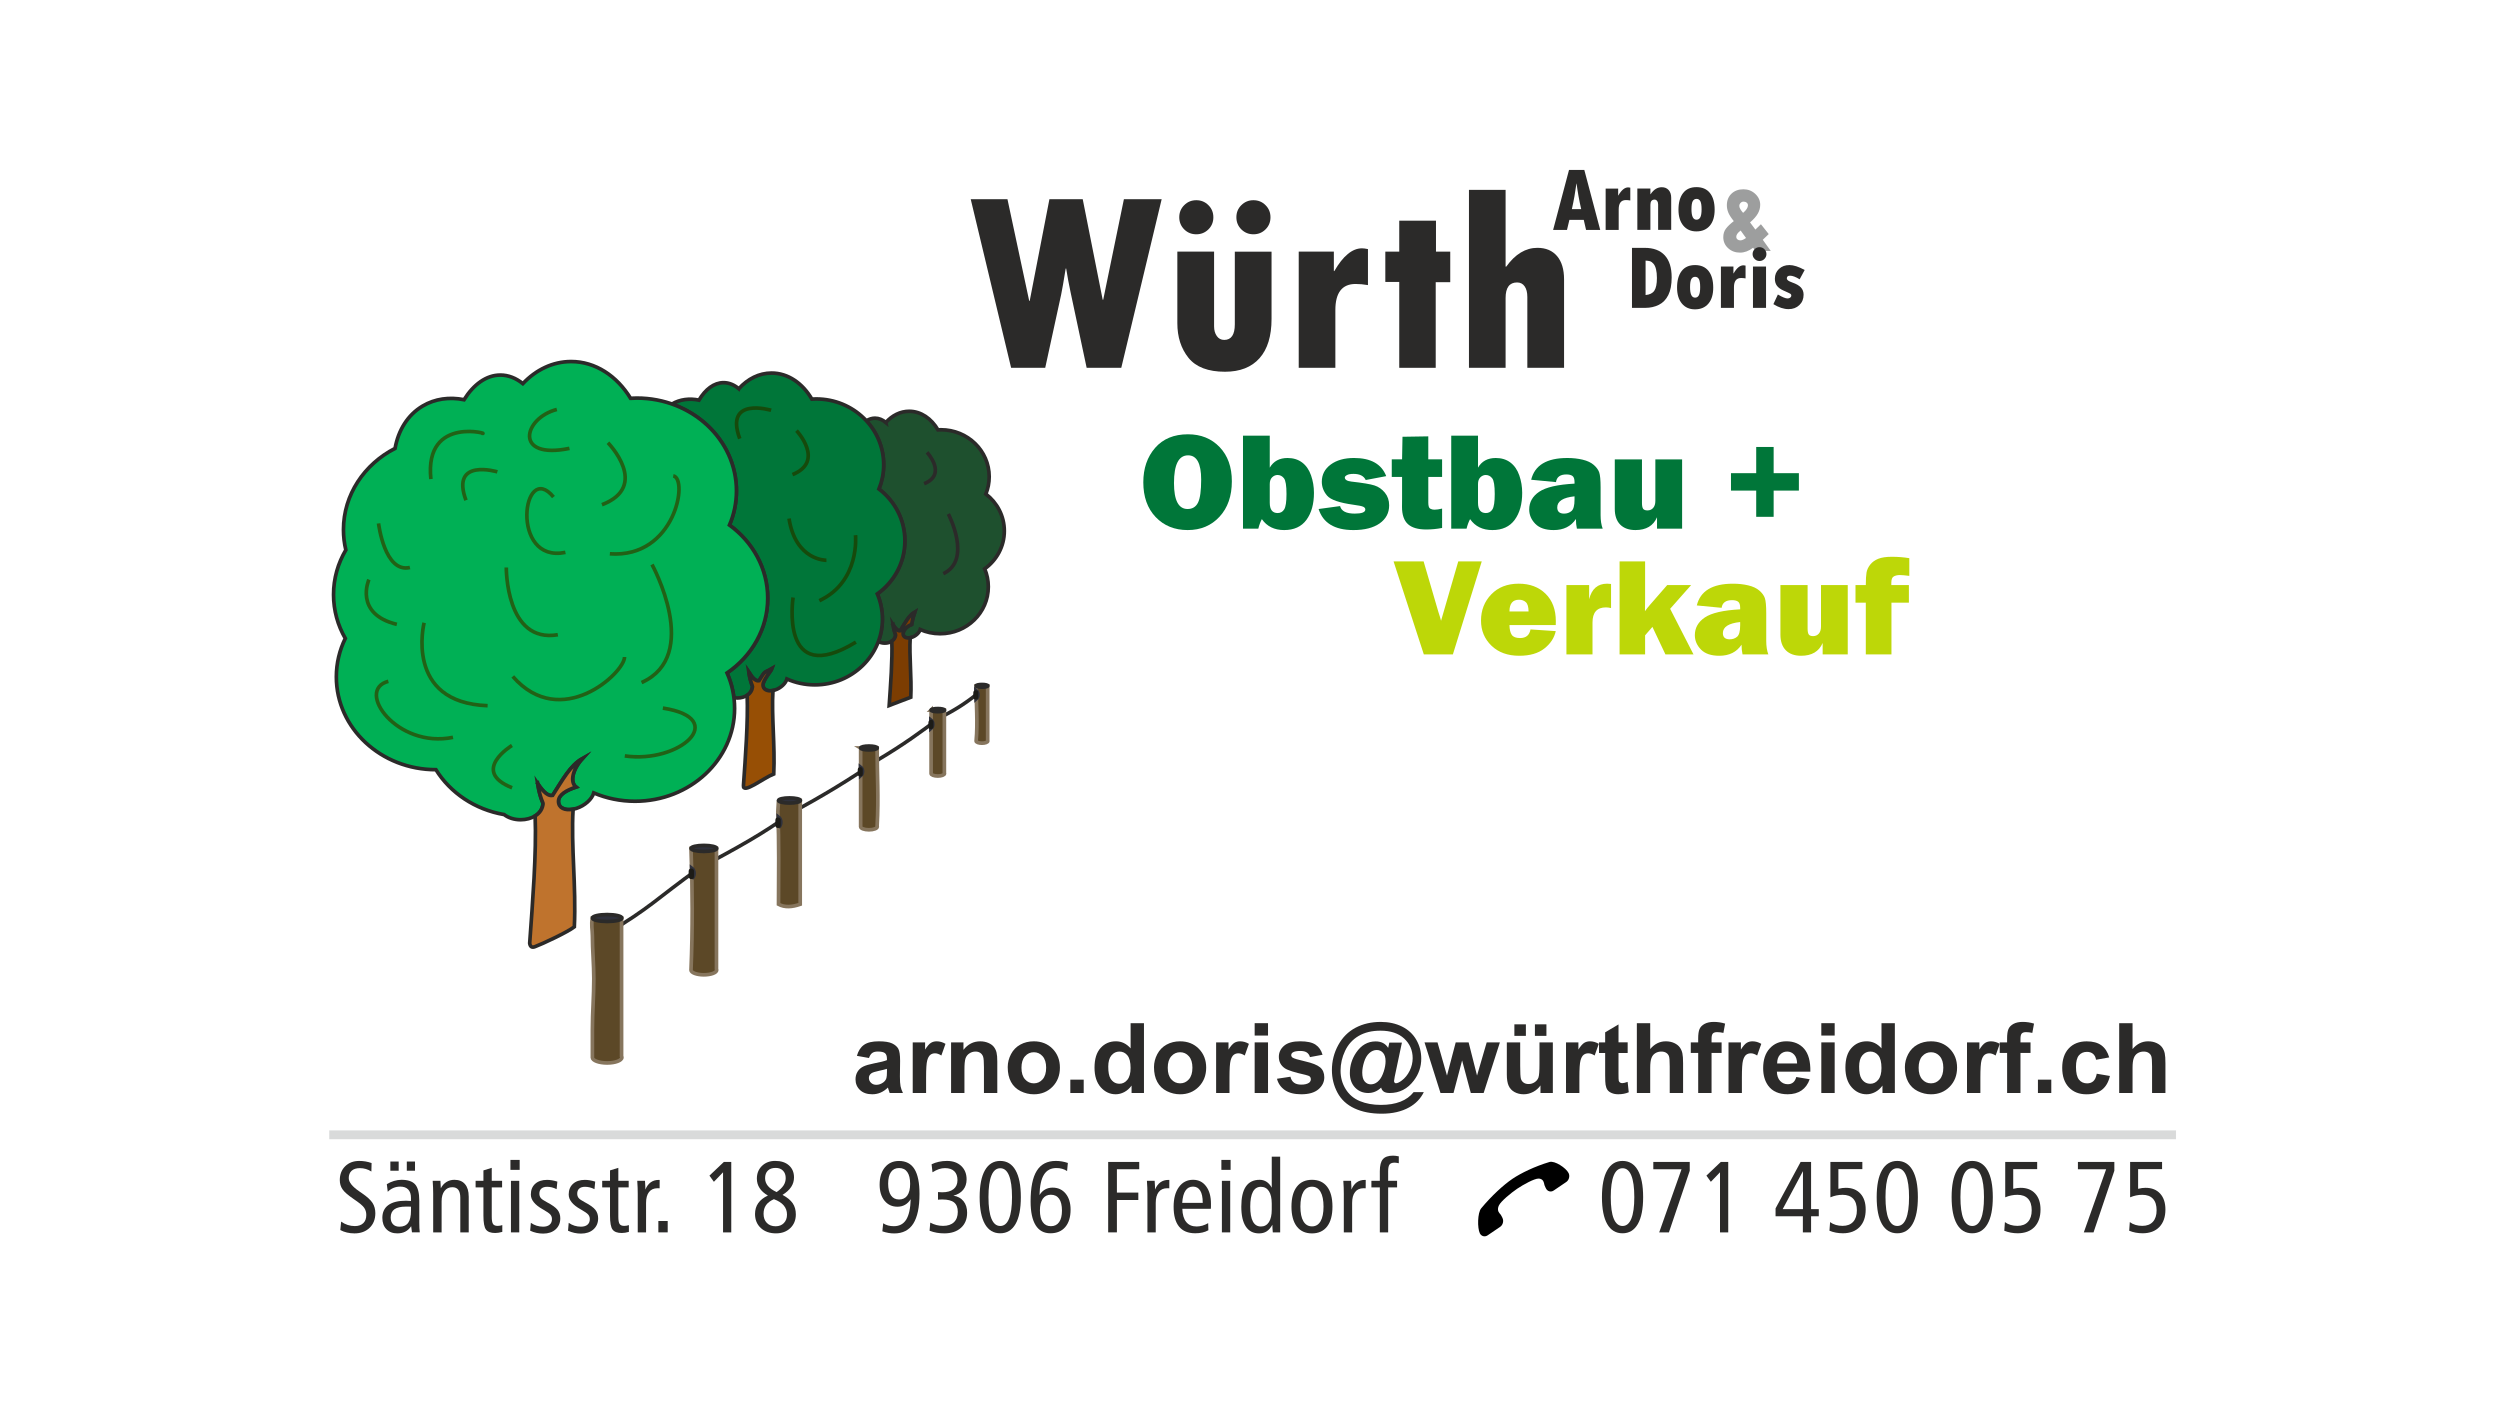 <?xml version="1.0" encoding="UTF-8"?>
<!DOCTYPE svg PUBLIC "-//W3C//DTD SVG 1.1//EN" "http://www.w3.org/Graphics/SVG/1.1/DTD/svg11.dtd">
<!-- Creator: CorelDRAW 2021 (64-Bit Keine kommerzielle Nutzung) -->
<svg xmlns="http://www.w3.org/2000/svg" xml:space="preserve" width="1920mm" height="1080mm" version="1.1" style="shape-rendering:geometricPrecision; text-rendering:geometricPrecision; image-rendering:optimizeQuality; fill-rule:evenodd; clip-rule:evenodd"
viewBox="0 0 192000 108000"
 xmlns:xlink="http://www.w3.org/1999/xlink"
 xmlns:xodm="http://www.corel.com/coreldraw/odm/2003">
 <defs>
  <style type="text/css">
   <![CDATA[
    .str0 {stroke:#2B2A29;stroke-width:282;stroke-miterlimit:22.926}
    .str3 {stroke:#86755D;stroke-width:282;stroke-miterlimit:22.926}
    .str5 {stroke:#1C1B17;stroke-width:282;stroke-miterlimit:22.926}
    .str1 {stroke:#164A0C;stroke-width:282;stroke-miterlimit:22.926}
    .str2 {stroke:#226116;stroke-width:282;stroke-miterlimit:22.926}
    .str4 {stroke:#2F313C;stroke-width:282;stroke-miterlimit:22.926}
    .str6 {stroke:#D9DADA;stroke-width:8;stroke-miterlimit:22.926}
    .fil2 {fill:none}
    .fil14 {fill:#D9DADA}
    .fil9 {fill:#1C1B17}
    .fil15 {fill:black}
    .fil5 {fill:#00B055}
    .fil3 {fill:#007639}
    .fil0 {fill:#1E502E}
    .fil7 {fill:#5C4827}
    .fil8 {fill:#2F313C}
    .fil6 {fill:#BF732D}
    .fil4 {fill:#974F05}
    .fil1 {fill:#7C3D02}
    .fil11 {fill:#9D9E9E;fill-rule:nonzero}
    .fil10 {fill:#2B2A29;fill-rule:nonzero}
    .fil12 {fill:#007639;fill-rule:nonzero}
    .fil13 {fill:#BDD708;fill-rule:nonzero}
   ]]>
  </style>
 </defs>
 <g id="Ebene_x0020_1">
  <path class="fil0 str0" d="M68035 32444c483,-535 1109,-857 1793,-857 901,0 1701,560 2207,1427 78,-5 156,-8 235,-8 2043,0 3700,1614 3700,3605 0,469 -92,917 -259,1328 865,660 1421,1687 1421,2840 0,1193 -595,2250 -1511,2906 181,425 281,890 281,1379 0,1991 -1657,3605 -3700,3605 -547,0 -1066,-116 -1533,-323 -66,243 -331,496 -647,601 -41,14 -82,24 -121,32l-2 0 -9 2 -4 1c-43,8 -84,12 -124,12l-4 0c-11,0 -22,0 -33,0l-2 0 -6 0 -7 0 -1 0 -1 0 -10 -1 0 0 -4 0 -16 -2 -5 -1 -11 -1 -1 0 -1 0 -9 -1 -2 0 -2 0 -1 0 -8 -2 -5 -1 -7 -1 -1 0 -7 -2 -3 -1 -1 0 -8 -2 -2 -1 0 0 -7 -2 -1 0 -6 -2 -7 -2 -1 0 -5 -2 -5 -2 -2 -1 -7 -2 -2 -1 -8 -3 -2 -1 -1 0 -6 -3 -3 -1 -3 -1 -6 -3 0 0 -6 -3 -6 -3 0 0 -6 -3 -1 -1 -1 -1c-96,-54 -154,-145 -154,-265 0,-270 291,-587 652,-712 56,-324 133,-643 239,-953 -457,269 -740,835 -1110,1434 -149,30 -313,-83 -557,-462 100,621 206,730 201,787 -17,185 -111,353 -285,467l-1 1 -7 5c-145,92 -333,148 -539,148 -184,0 -354,-45 -492,-120 200,-538 310,-1118 310,-1723 0,-685 -140,-1337 -393,-1933 1284,-920 2118,-2402 2118,-4074 0,-1616 -779,-3056 -1992,-3981 235,-576 364,-1204 364,-1862 0,-1299 -503,-2483 -1329,-3378 207,-133 430,-205 663,-205 298,0 581,119 835,333z"/>
  <path class="fil1 str0" d="M68583 47980c244,380 408,493 557,462 371,-599 653,-1165 1110,-1434 -106,311 -184,629 -239,953 -361,125 -652,441 -652,712 0,242 234,366 542,305 -79,1451 118,3001 47,4570l-1659 633c107,-1567 256,-3495 203,-4943 179,-114 276,-284 293,-472 5,-57 -101,-166 -201,-787z"/>
  <path class="fil2 str0" d="M72832 39472c0,0 1860,3541 -389,4586"/>
  <path class="fil2 str0" d="M71194 34740c0,0 1582,1684 -222,2409"/>
  <path class="fil3 str0" d="M56743 29853c677,-750 1555,-1202 2514,-1202 1263,0 2385,785 3094,2000 109,-7 219,-11 329,-11 2864,0 5186,2263 5186,5054 0,658 -129,1286 -364,1862 1212,925 1992,2365 1992,3981 0,1672 -834,3154 -2118,4074 253,595 393,1248 393,1933 0,2791 -2322,5054 -5186,5054 -766,0 -1494,-162 -2149,-453 -93,340 -464,695 -907,843 -58,19 -115,34 -170,45 -162,32 -309,27 -429,-8l-1 0 -4 -1c-8,-3 -16,-5 -24,-8l-2 -1 -2 -1 -9 -3 -3 -1 0 0 -14 -5 -1 0c-9,-4 -17,-8 -26,-12l-1 0 -8 -4 -5 -3 -3 -2 -8 -4 -2 -1 -1 0c-136,-75 -217,-203 -217,-373 0,-382 633,-1084 693,-1262 -640,377 -480,97 -1000,937 -209,43 -438,-116 -780,-648 140,871 289,1023 282,1103 -24,259 -155,494 -397,653l-2 2 -2 1c-205,133 -473,214 -766,214 -90,0 -177,-8 -261,-22 -83,-665 -264,-1303 -529,-1899 1894,-1297 3123,-3387 3123,-5745 0,-2279 -1149,-4309 -2937,-5614 346,-813 537,-1698 537,-2626 0,-3053 -2062,-5658 -4958,-6672 630,-363 1354,-450 2080,-298 497,-833 1161,-1342 1891,-1342 418,0 815,167 1171,467z"/>
  <path class="fil4 str0" d="M57512 51632c342,532 572,691 780,648 520,-840 359,-560 1000,-937 -60,177 -693,879 -693,1262 0,339 328,513 760,428 -110,2034 166,4206 65,6407 -775,296 -2397,1591 -2326,887 150,-2196 359,-4899 285,-6929 251,-159 386,-398 411,-662 7,-81 -142,-233 -282,-1103z"/>
  <path class="fil2 str1" d="M65702 41101c0,0 373,3568 -2779,5033"/>
  <path class="fil2 str1" d="M63470 43029c0,0 -2360,49 -2875,-3205"/>
  <path class="fil2 str1" d="M61172 33072c0,0 2218,2360 -311,3377"/>
  <path class="fil5 str0" d="M40156 29462c999,-1057 2293,-1695 3707,-1695 1862,0 3517,1107 4563,2821 161,-9 322,-15 486,-15 4223,0 7648,3191 7648,7126 0,927 -190,1813 -537,2626 1788,1305 2937,3334 2937,5614 0,2358 -1230,4447 -3123,5745 374,840 580,1760 580,2726 0,3935 -3425,7126 -7648,7126 -1130,0 -2203,-229 -3169,-639 -137,480 -684,981 -1338,1189 -85,27 -169,48 -250,63l0 0c-30,6 -59,10 -88,14l-1 0 -9 1 -4 0c-282,37 -528,0 -708,-99l-11 5c-188,-104 -301,-281 -301,-526 0,-506 602,-853 1348,-1099 -466,-368 -305,-1305 495,-2192 -944,531 -1529,1650 -2295,2834 -308,60 -647,-163 -1151,-914 206,1228 426,1442 415,1556 -36,366 -229,698 -589,923l-2 2 -6 4c-301,186 -694,298 -1123,298 -501,0 -952,-153 -1266,-397 -2238,-382 -4136,-1672 -5237,-3446l0 0c-4223,0 -7648,-3191 -7648,-7126 0,-1055 246,-2056 688,-2957 -576,-1001 -903,-2146 -903,-3361 0,-1244 343,-2414 945,-3432 -120,-501 -183,-1021 -183,-1555 0,-2690 1601,-5032 3963,-6245 247,-1386 964,-2568 2115,-3252 955,-568 2069,-710 3183,-488 733,-1174 1713,-1892 2789,-1892 617,0 1202,236 1727,658z"/>
  <path class="fil6 str0" d="M41290 60174c504,750 843,974 1151,914 766,-1184 1351,-2303 2295,-2834 -800,888 -961,1824 -495,2192 -747,246 -1349,593 -1349,1099 0,506 483,723 1121,603 -163,2868 244,5931 96,9035 -521,404 -2478,1322 -3024,1521 -249,99 -370,-13 -405,-270 221,-3097 529,-6909 420,-9771 370,-225 570,-561 606,-934 11,-114 -209,-328 -415,-1556z"/>
  <path class="fil2 str2" d="M32572 47829c0,0 -1549,6140 4877,6369"/>
  <path class="fil2 str1" d="M60909 45888c0,0 -1076,7033 4825,3425"/>
  <path class="fil2 str2" d="M38196 36239c0,0 -3615,-1090 -2410,2180"/>
  <path class="fil2 str2" d="M39319 57252c0,0 -3228,1959 10,3250"/>
  <path class="fil2 str2" d="M36981 33274c969,171 -4417,-1510 -3890,3519"/>
  <path class="fil2 str1" d="M59223 31511c0,0 -3615,-1090 -2410,2180"/>
  <path class="fil2 str2" d="M50073 43354c0,0 3844,7000 -803,9066"/>
  <path class="fil2 str2" d="M47965 50457c0,1209 -4884,5738 -8585,1494"/>
  <path class="fil2 str2" d="M38884 43583c0,0 -57,5853 3959,5164"/>
  <path class="fil2 str2" d="M42508 38172c-2374,-2909 -3382,5141 916,4251"/>
  <path class="fil2 str2" d="M51705 36546c1177,207 151,6354 -4869,5986"/>
  <path class="fil2 str2" d="M42766 31446c-2584,667 -3329,3879 968,2989"/>
  <path class="fil2 str2" d="M29826 52325c-2584,667 667,5193 4964,4303"/>
  <path class="fil2 str2" d="M50907 54381c5169,803 1288,4286 -2923,3673"/>
  <path class="fil2 str2" d="M46688 34001c0,0 3271,3328 -459,4762"/>
  <path class="fil2 str2" d="M29072 40198c0,0 459,3844 2410,3385"/>
  <path class="fil2 str2" d="M28332 44514c0,0 -1171,2635 2147,3438"/>
  <path class="fil2 str0" d="M46625 71680c3332,-1975 3741,-2613 7073,-5008 2791,-1483 5110,-2753 7064,-4235 2311,-1256 4579,-2599 6751,-4134 1788,-1064 3288,-2128 4658,-3192 1099,-523 2128,-1186 3088,-1989"/>
  <path class="fil7 str3" d="M45496 70505l2240 0 0 10620c15,28 24,57 24,86 0,234 -508,424 -1134,424 -626,0 -1134,-190 -1134,-424 0,-12 1,-24 4,-36l0 -2116c0,-1329 109,-2563 109,-3892 0,-1067 -109,-2229 -109,-3296 0,-455 -109,-856 0,-1366z"/>
  <path class="fil7 str3" d="M53071 65159l1954 0 0 9262c13,24 20,49 20,75 0,204 -443,370 -989,370 -546,0 -989,-166 -989,-370 0,-13 2,-26 5,-39 123,-3099 115,-6199 -2,-9298z"/>
  <path class="fil8 str4" d="M53137 67462c-5,-266 -11,-532 -18,-797 114,85 190,235 190,406 0,162 -68,305 -172,391z"/>
  <path class="fil7 str3" d="M59789 61477l1667 0 0 7970c-612,213 -1181,261 -1667,0 11,-2372 47,-4742 -51,-7126l51 -845z"/>
  <path class="fil7 str3" d="M66096 57445l1265 0c0,2002 131,3751 3,6001 7,14 11,29 11,44 0,132 -287,239 -640,239 -354,0 -640,-107 -640,-239 0,-7 1,-14 2,-20l0 -6024z"/>
  <ellipse class="fil8 str0" cx="46630" cy="70505" rx="1134" ry="266"/>
  <ellipse class="fil8 str0" cx="54060" cy="65159" rx="989" ry="232"/>
  <ellipse class="fil8 str0" cx="60632" cy="61477" rx="844" ry="198"/>
  <ellipse class="fil8 str0" cx="66736" cy="57445" rx="640" ry="150"/>
  <path class="fil7 str3" d="M71509 54537l1019 0 0 4831c7,13 11,26 11,39 0,106 -231,193 -516,193 -285,0 -516,-86 -516,-193 0,-6 1,-11 2,-17l0 -4853z"/>
  <path class="fil7 str3" d="M74966 52672l887 0 0 4203c6,11 9,22 9,34 0,93 -201,168 -449,168 -248,0 -449,-75 -449,-168 0,-8 1,-15 4,-22 129,-1405 -2,-2810 -2,-4215z"/>
  <ellipse class="fil8 str0" cx="72024" cy="54537" rx="516" ry="121"/>
  <ellipse class="fil8 str0" cx="75415" cy="52672" rx="449" ry="105"/>
  <path class="fil9 str5" d="M53117 66846l-46 0c-23,0 -42,17 -42,37l0 452c0,20 19,37 42,37l46 0c23,0 42,-17 42,-37l0 -452c0,-20 -19,-37 -42,-37z"/>
  <path class="fil8 str4" d="M59797 63537c-5,-266 -11,-532 -18,-797 114,85 190,235 190,406 0,162 -68,305 -172,391z"/>
  <path class="fil8 str4" d="M66104 59567c-4,-219 -9,-439 -15,-658 94,70 157,194 157,335 0,134 -56,251 -142,323z"/>
  <path class="fil8 str4" d="M71492 55949c0,-219 0,-439 -1,-658 93,70 153,194 150,335 -3,134 -61,251 -149,323z"/>
  <path class="fil8 str4" d="M74967 53679c-4,-219 -9,-439 -15,-658 94,70 157,194 157,335 0,134 -56,251 -142,323z"/>
  <path class="fil9 str5" d="M59777 62921l-46 0c-23,0 -42,17 -42,37l0 452c0,20 19,37 42,37l46 0c23,0 42,-17 42,-37l0 -452c0,-20 -19,-37 -42,-37z"/>
  <path class="fil9 str5" d="M66088 59058l-38 0c-19,0 -34,14 -34,31l0 374c0,17 15,31 34,31l38 0c19,0 34,-14 34,-31l0 -374c0,-17 -15,-31 -34,-31z"/>
  <path class="fil9 str5" d="M71515 55418l-38 10c-19,5 -34,23 -34,39l0 374c0,17 15,27 34,22l38 -10c19,-5 34,-23 34,-39l0 -374c0,-17 -15,-27 -34,-22z"/>
  <path class="fil9 str5" d="M74961 53149l-38 0c-19,0 -34,14 -34,30l0 374c0,17 15,30 34,30l38 0c19,0 34,-14 34,-30l0 -374c0,-17 -15,-30 -34,-30z"/>
  <path class="fil10" d="M74552 15299l2821 0 1669 7807 40 0 1513 -7807 2559 0 1533 7721 40 0 1589 -7721 2900 0 -3102 12949 -2659 0 -1232 -5791c-136,-632 -248,-1245 -341,-1834l-36 0c-162,1003 -278,1672 -351,2010l-1222 5615 -2619 0 -3102 -12949z"/>
  <path id="_1" class="fil10" d="M90421 19325l2821 0 0 5741c0,298 70,546 209,742 139,199 328,298 569,298 543,0 814,-401 814,-1195l0 -5585 2821 0 0 5168c0,1314 -305,2318 -920,3013 -616,695 -1500,1043 -2659,1043 -1291,0 -2225,-358 -2798,-1066 -573,-712 -858,-1602 -858,-2669l0 -5489zm1457 -1331c-368,0 -679,-126 -930,-377 -252,-252 -381,-563 -381,-930 0,-371 129,-679 381,-930 252,-255 563,-381 930,-381 361,0 672,126 927,381 255,252 381,560 381,930 0,368 -126,679 -381,930 -255,252 -566,377 -927,377zm4384 0c-361,0 -669,-126 -927,-377 -255,-252 -381,-563 -381,-930 0,-371 126,-679 381,-930 258,-255 566,-381 927,-381 368,0 679,126 930,381 255,252 381,560 381,930 0,368 -126,679 -381,930 -252,252 -563,377 -930,377z"/>
  <path id="_2" class="fil10" d="M102440 19325l0 1493 36 0c672,-1165 1381,-1748 2126,-1748 109,0 262,20 457,60l0 2765c-344,-60 -662,-86 -950,-86 -1036,0 -1553,669 -1553,2006l0 4433 -2814 0 0 -8923 2698 0z"/>
  <polygon id="_3" class="fil10" points="107462,16948 110283,16948 110283,19325 111379,19325 111379,21672 110263,21672 110263,28248 107462,28248 107462,21653 106393,21653 106393,19325 107462,19325 "/>
  <path id="_4" class="fil10" d="M112816 14580l2814 0 0 5897 50 0c689,-963 1490,-1444 2394,-1444 646,0 1149,212 1510,636 358,424 536,1020 536,1788l0 6791 -2821 0 0 -5443c0,-348 -70,-622 -209,-818 -139,-199 -331,-295 -579,-295 -586,0 -881,397 -881,1192l0 5364 -2814 0 0 -13667z"/>
  <path class="fil10" d="M122897 17657l-1088 0 -176 -769 -1104 0 -184 769 -1066 0 1222 -4608 1174 0 1222 4608zm-1463 -1598c-157,-686 -273,-1339 -352,-1958l-13 0c-84,637 -199,1290 -349,1958l714 0z"/>
  <path id="_1_0" class="fil10" d="M124275 14482l0 531 13 0c239,-415 491,-622 756,-622 39,0 93,7 163,21l0 984c-123,-21 -236,-31 -338,-31 -369,0 -553,238 -553,714l0 1578 -1002 0 0 -3175 960 0z"/>
  <path id="_2_1" class="fil10" d="M126750 14482l0 431 18 0c234,-357 521,-535 859,-535 220,0 396,73 527,220 130,147 194,346 194,597l0 2461 -1004 0 0 -1957c0,-108 -26,-197 -77,-266 -51,-68 -115,-104 -197,-104 -213,0 -320,136 -320,404l0 1923 -1002 0 0 -3175 1002 0z"/>
  <path id="_3_2" class="fil10" d="M130281 14371c458,0 806,152 1046,457 239,305 358,729 358,1273 0,531 -124,943 -372,1234 -249,291 -593,437 -1032,437 -422,0 -755,-148 -1003,-445 -247,-297 -371,-706 -371,-1225 0,-543 118,-967 353,-1273 236,-305 576,-457 1020,-457zm7 2503c131,0 230,-61 295,-183 66,-123 99,-331 99,-626 0,-292 -33,-496 -97,-614 -65,-118 -161,-177 -290,-177 -127,0 -224,58 -290,171 -67,114 -100,323 -100,627 0,534 127,801 383,801z"/>
  <path class="fil11" d="M134816 19275l-176 -249c-329,251 -665,376 -1005,376 -363,0 -668,-113 -916,-342 -247,-227 -371,-509 -371,-845 0,-253 65,-469 197,-646 131,-178 335,-374 610,-587 -216,-270 -359,-494 -428,-674 -70,-179 -104,-359 -104,-542 0,-365 118,-662 352,-888 234,-226 542,-341 921,-341 352,0 655,118 907,352 253,236 381,516 381,842 0,232 -60,455 -180,668 -119,213 -319,441 -600,682l410 551 425 -410 600 755 -458 438 614 857 -1181 0zm-945 -2927c249,-214 372,-408 372,-581 0,-80 -32,-147 -95,-201 -62,-54 -144,-81 -243,-81 -87,0 -164,33 -227,99 -65,65 -98,144 -98,236 0,134 98,310 291,529zm224 1929l-415 -573c-223,169 -335,326 -335,476 0,84 29,151 88,203 59,52 133,78 223,78 121,0 267,-61 438,-184z"/>
  <path class="fil10" d="M125335 19035l977 0c676,0 1191,192 1544,579 351,385 528,949 528,1690 0,561 -87,1015 -260,1360 -174,345 -417,595 -728,749 -312,154 -657,231 -1035,231l-1025 0 0 -4608zm1046 980l0 2644c317,-27 542,-140 673,-337 131,-197 197,-521 197,-971 0,-267 -24,-494 -70,-679 -46,-185 -114,-328 -205,-428 -91,-100 -179,-161 -266,-185 -86,-24 -196,-38 -329,-45z"/>
  <path id="_1_3" class="fil10" d="M130172 20357c458,0 806,152 1046,457 239,305 358,729 358,1273 0,531 -124,943 -372,1234 -249,291 -593,437 -1032,437 -422,0 -755,-148 -1003,-445 -247,-297 -371,-706 -371,-1225 0,-543 118,-967 353,-1273 236,-305 576,-457 1020,-457zm7 2503c131,0 230,-61 295,-183 66,-123 99,-331 99,-626 0,-292 -33,-496 -97,-614 -65,-118 -161,-177 -290,-177 -127,0 -224,58 -290,171 -67,114 -100,323 -100,627 0,534 127,801 383,801z"/>
  <path id="_2_4" class="fil10" d="M133127 20467l0 531 13 0c239,-415 491,-622 756,-622 39,0 93,7 163,21l0 984c-123,-21 -236,-31 -338,-31 -369,0 -553,238 -553,714l0 1578 -1002 0 0 -3175 960 0z"/>
  <path id="_3_5" class="fil10" d="M134600 19514c0,-147 52,-272 156,-376 104,-104 227,-156 372,-156 147,0 273,52 377,156 104,104 156,229 156,376 0,145 -52,270 -156,375 -104,105 -230,157 -377,157 -143,0 -266,-52 -370,-157 -105,-105 -158,-230 -158,-375zm28 953l1004 0 0 3175 -1004 0 0 -3175z"/>
  <path id="_4_6" class="fil10" d="M136541 22618c343,203 590,304 742,304 82,0 152,-21 206,-65 55,-42 84,-93 84,-153 0,-65 -24,-112 -70,-141 -46,-29 -218,-111 -517,-242 -239,-106 -412,-231 -518,-375 -106,-144 -158,-323 -158,-537 0,-305 105,-557 316,-755 210,-198 478,-297 806,-297 317,0 706,126 1167,379l-386 715c-299,-185 -544,-277 -735,-277 -166,0 -249,67 -249,200 0,65 31,120 91,167 61,47 172,100 333,158 302,105 521,232 657,379 137,147 206,333 206,559 0,323 -108,587 -325,794 -216,207 -493,311 -828,311 -364,0 -753,-127 -1167,-383l345 -742z"/>
  <path class="fil12" d="M91213 40709c-1005,0 -1824,-334 -2458,-999 -634,-666 -949,-1556 -949,-2672 0,-1065 303,-1947 908,-2643 605,-694 1446,-1042 2520,-1042 994,0 1806,328 2433,983 626,655 939,1529 939,2624 0,1133 -316,2042 -948,2725 -632,684 -1446,1024 -2445,1024zm-9 -1617c371,0 639,-162 801,-485 162,-323 245,-914 245,-1772 0,-1244 -336,-1865 -1005,-1865 -723,0 -1083,709 -1083,2127 0,1330 348,1995 1042,1995z"/>
  <path id="_1_7" class="fil12" d="M96640 40602l-1178 0 0 -7142 2056 0 0 2456c286,-494 741,-742 1365,-742 439,0 812,114 1119,344 307,230 535,559 685,985 150,428 225,876 225,1347 0,857 -191,1547 -575,2072 -384,525 -957,787 -1715,787 -750,0 -1321,-280 -1712,-841 -111,209 -202,453 -271,734zm878 -1985c0,523 202,785 605,785 220,0 389,-95 505,-286 116,-189 175,-580 175,-1174 0,-644 -66,-1049 -198,-1215 -132,-166 -296,-248 -491,-248 -153,0 -291,59 -414,178 -121,118 -182,291 -182,518l0 1442z"/>
  <path id="_2_8" class="fil12" d="M101269 39092l1649 -225c95,385 469,578 1124,578 543,0 814,-105 814,-314 0,-91 -52,-161 -157,-212 -105,-50 -355,-102 -746,-153 -1087,-150 -1763,-384 -2033,-703 -269,-318 -405,-673 -405,-1064 0,-544 227,-985 682,-1321 455,-337 1051,-505 1790,-505 1294,0 2118,464 2475,1394l-1574 298c-148,-314 -460,-471 -935,-471 -225,0 -394,30 -505,91 -111,62 -166,121 -166,182 0,173 168,280 503,318 873,98 1465,196 1776,298 311,100 576,286 796,553 220,269 330,594 330,974 0,582 -243,1044 -730,1387 -487,341 -1158,512 -2013,512 -1442,0 -2333,-539 -2675,-1617z"/>
  <path id="_3_9" class="fil12" d="M110753 35280l0 1349 -1060 0 0 1961c0,269 50,428 152,478 100,52 205,77 312,77 168,0 366,-29 596,-86l0 1488c-410,79 -816,118 -1212,118 -642,0 -1114,-137 -1415,-414 -300,-275 -452,-716 -452,-1319l5 -623 0 -1681 -792 0 0 -1349 792 0 32 -1735 1981 -32 0 1767 1060 0z"/>
  <path id="_4_10" class="fil12" d="M112633 40602l-1178 0 0 -7142 2056 0 0 2456c286,-494 741,-742 1365,-742 439,0 812,114 1119,344 307,230 535,559 685,985 150,428 225,876 225,1347 0,857 -191,1547 -575,2072 -384,525 -957,787 -1715,787 -750,0 -1321,-280 -1712,-841 -111,209 -202,453 -271,734zm878 -1985c0,523 202,785 605,785 220,0 389,-95 505,-286 116,-189 175,-580 175,-1174 0,-644 -66,-1049 -198,-1215 -132,-166 -296,-248 -491,-248 -153,0 -291,59 -414,178 -121,118 -182,291 -182,518l0 1442z"/>
  <path id="_5" class="fil12" d="M123087 40602l-1981 0c-50,-227 -75,-475 -75,-744 -377,568 -946,851 -1710,851 -628,0 -1098,-161 -1410,-480 -312,-321 -468,-687 -468,-1101 0,-560 255,-1014 766,-1360 510,-346 1415,-555 2715,-625l0 -121c0,-236 -54,-393 -159,-469 -105,-77 -261,-116 -464,-116 -478,0 -746,196 -801,589l-1906 -182c271,-1114 1196,-1670 2773,-1670 428,0 821,43 1180,129 359,86 642,218 851,400 209,182 350,373 421,575 71,203 107,593 107,1167l0 2124c0,403 54,750 161,1035zm-2163 -2484c-885,93 -1328,377 -1328,850 0,319 175,478 526,478 221,0 410,-66 568,-198 155,-132 234,-423 234,-875l0 -255z"/>
  <path id="_6" class="fil12" d="M129186 35280l0 5322 -1927 0 0 -875c-282,655 -833,982 -1654,982 -505,0 -896,-141 -1174,-421 -277,-280 -416,-682 -416,-1205l0 -3803 2088 0 0 3348c0,211 29,357 86,443 59,86 171,129 339,129 178,0 323,-64 435,-191 112,-127 168,-307 168,-537l0 -3191 2056 0z"/>
  <polygon id="_7" class="fil12" points="138154,36340 138154,37678 136216,37678 136216,39692 134877,39692 134877,37678 132939,37678 132939,36340 134877,36340 134877,34327 136216,34327 136216,36340 "/>
  <path class="fil13" d="M113799 43114l-2217 7142 -2233 0 -2324 -7142 2308 0 1135 3884c77,230 146,455 205,678l1322 -4562 1803 0z"/>
  <path id="_1_11" class="fil13" d="M117544 48340l1938 130c-114,525 -409,971 -882,1340 -471,369 -1110,553 -1915,553 -896,0 -1610,-259 -2143,-776 -534,-518 -800,-1160 -800,-1926 0,-796 262,-1467 789,-2013 526,-548 1230,-821 2108,-821 850,0 1537,257 2061,773 525,516 787,1217 787,2104 0,73 -2,175 -5,303l-3555 0c7,337 66,587 178,751 111,162 323,245 637,245 455,0 721,-221 801,-664zm-150 -1381c-4,-355 -75,-594 -214,-716 -139,-123 -312,-184 -519,-184 -489,0 -734,300 -734,899l1467 0z"/>
  <path id="_2_12" class="fil13" d="M122303 50256l-2002 0 0 -5322 1745 0 0 1087c198,-796 657,-1194 1380,-1194 73,0 173,7 302,21l0 1851c-146,-34 -277,-52 -391,-52 -689,0 -1033,387 -1033,1160l0 2449z"/>
  <path id="_3_13" class="fil13" d="M129878 44934l-1612 1822 1794 3500 -2156 0 -998 -2111 -562 646 0 1465 -1960 0 0 -7142 1960 0 0 2868c0,80 -4,400 -11,958 125,-177 252,-337 380,-482l1328 -1524 1836 0z"/>
  <path id="_4_14" class="fil13" d="M135808 50256l-1981 0c-50,-227 -75,-475 -75,-744 -377,568 -946,851 -1710,851 -628,0 -1098,-161 -1410,-480 -312,-321 -468,-687 -468,-1101 0,-560 255,-1014 766,-1360 510,-346 1415,-555 2715,-625l0 -121c0,-236 -54,-393 -159,-469 -105,-77 -261,-116 -464,-116 -478,0 -746,196 -801,589l-1906 -182c271,-1114 1196,-1670 2773,-1670 428,0 821,43 1180,129 359,86 642,218 851,400 209,182 350,373 421,575 71,203 107,593 107,1167l0 2124c0,403 54,750 161,1035zm-2163 -2484c-885,93 -1328,377 -1328,850 0,319 175,478 526,478 221,0 410,-66 568,-198 155,-132 234,-423 234,-875l0 -255z"/>
  <path id="_5_15" class="fil13" d="M141907 44934l0 5322 -1927 0 0 -875c-282,655 -833,982 -1654,982 -505,0 -896,-141 -1174,-421 -277,-280 -416,-682 -416,-1205l0 -3803 2088 0 0 3348c0,211 29,357 86,443 59,86 171,129 339,129 178,0 323,-64 435,-191 112,-127 168,-307 168,-537l0 -3191 2056 0z"/>
  <path id="_6_16" class="fil13" d="M145264 46284l0 3973 -1970 0 0 -3973 -792 0 0 -1349 792 0c0,-437 20,-762 57,-973 39,-211 134,-412 287,-605 153,-193 359,-339 616,-443 259,-102 605,-153 1039,-153 468,0 914,36 1342,107l0 1360c-328,-43 -573,-64 -735,-64 -161,0 -311,32 -444,98 -134,66 -202,228 -202,485l0 187 1349 0 0 1349 -1339 0z"/>
  <path class="fil10" d="M66739 81254l-929 -165c105,-380 286,-660 542,-843 256,-182 637,-273 1141,-273 458,0 800,54 1025,162 223,109 382,246 473,413 91,167 137,473 137,920l-15 1199c0,341 16,593 49,755 32,162 94,336 184,521l-1019 0c-26,-67 -60,-167 -99,-300 -16,-61 -29,-101 -36,-120 -175,172 -362,301 -562,387 -200,86 -412,130 -638,130 -398,0 -713,-109 -943,-326 -230,-216 -345,-491 -345,-823 0,-219 52,-415 157,-587 105,-171 251,-303 441,-395 189,-91 461,-171 817,-240 479,-90 813,-175 998,-252l0 -104c0,-200 -49,-342 -146,-428 -99,-85 -283,-127 -554,-127 -184,0 -326,36 -428,110 -104,72 -186,201 -250,385zm1378 832c-131,44 -340,96 -626,157 -285,61 -472,121 -559,179 -134,96 -201,216 -201,362 0,145 54,268 161,373 107,105 243,157 410,157 185,0 362,-61 531,-182 124,-94 206,-206 245,-341 26,-87 40,-255 40,-501l0 -205z"/>
  <path id="_1_17" class="fil10" d="M71123 83943l-1026 0 0 -3888 951 0 0 552c164,-261 311,-432 442,-513 131,-81 280,-121 446,-121 235,0 461,65 678,194l-318 896c-174,-112 -335,-169 -483,-169 -145,0 -267,40 -367,119 -100,80 -179,222 -236,430 -57,207 -86,642 -86,1302l0 1199z"/>
  <path id="_2_18" class="fil10" d="M76593 83943l-1026 0 0 -1981c0,-420 -22,-690 -66,-813 -45,-124 -116,-219 -216,-287 -100,-69 -220,-102 -360,-102 -180,0 -341,49 -483,146 -144,97 -241,227 -293,387 -54,161 -80,458 -80,893l0 1758 -1026 0 0 -3888 951 0 0 571c341,-436 769,-653 1287,-653 227,0 436,41 624,122 190,82 332,186 428,312 97,127 165,271 202,432 39,161 57,391 57,690l0 2414z"/>
  <path id="_3_19" class="fil10" d="M77393 81952c0,-342 84,-673 252,-993 169,-321 407,-564 715,-733 308,-169 652,-253 1033,-253 588,0 1069,191 1445,573 376,383 563,865 563,1450 0,589 -190,1078 -568,1465 -380,387 -857,581 -1432,581 -356,0 -695,-81 -1019,-242 -322,-161 -568,-397 -737,-709 -169,-311 -252,-690 -252,-1137zm1056 55c0,386 91,682 273,886 184,206 408,308 677,308 267,0 492,-102 673,-308 181,-205 272,-503 272,-894 0,-381 -91,-674 -272,-879 -181,-206 -406,-308 -673,-308 -268,0 -493,102 -677,308 -182,205 -273,501 -273,886z"/>
  <polygon id="_4_20" class="fil10" points="82201,83943 82201,82917 83228,82917 83228,83943 "/>
  <path id="_5_21" class="fil10" d="M87856 83943l-951 0 0 -571c-159,222 -347,388 -563,501 -216,111 -435,167 -654,167 -448,0 -832,-180 -1151,-541 -318,-361 -478,-863 -478,-1508 0,-659 155,-1161 466,-1505 311,-343 703,-514 1177,-514 435,0 812,181 1129,542l0 -1935 1026 0 0 5364zm-2742 -2019c0,416 57,717 171,903 166,270 397,405 694,405 236,0 437,-101 602,-303 166,-202 248,-503 248,-905 0,-448 -80,-770 -241,-968 -161,-197 -366,-296 -617,-296 -243,0 -447,97 -612,292 -164,195 -246,486 -246,873z"/>
  <path id="_6_22" class="fil10" d="M88627 81952c0,-342 84,-673 252,-993 169,-321 407,-564 715,-733 308,-169 652,-253 1033,-253 588,0 1069,191 1445,573 376,383 563,865 563,1450 0,589 -190,1078 -568,1465 -380,387 -857,581 -1432,581 -356,0 -695,-81 -1019,-242 -322,-161 -568,-397 -737,-709 -169,-311 -252,-690 -252,-1137zm1056 55c0,386 91,682 273,886 184,206 408,308 677,308 267,0 492,-102 673,-308 181,-205 272,-503 272,-894 0,-381 -91,-674 -272,-879 -181,-206 -406,-308 -673,-308 -268,0 -493,102 -677,308 -182,205 -273,501 -273,886z"/>
  <path id="_7_23" class="fil10" d="M94424 83943l-1026 0 0 -3888 951 0 0 552c164,-261 311,-432 442,-513 131,-81 280,-121 446,-121 235,0 461,65 678,194l-318 896c-174,-112 -335,-169 -483,-169 -145,0 -267,40 -367,119 -100,80 -179,222 -236,430 -57,207 -86,642 -86,1302l0 1199z"/>
  <path id="_8" class="fil10" d="M96358 79531l0 -951 1026 0 0 951 -1026 0zm0 4412l0 -3888 1026 0 0 3888 -1026 0z"/>
  <path id="_9" class="fil10" d="M98072 82849l1034 -157c44,199 132,350 267,452 134,104 322,155 563,155 266,0 466,-49 601,-146 90,-69 135,-161 135,-276 0,-77 -25,-142 -74,-194 -51,-49 -166,-95 -343,-136 -830,-184 -1356,-351 -1578,-502 -308,-211 -462,-503 -462,-877 0,-338 134,-622 400,-852 266,-230 678,-345 1236,-345 532,0 928,87 1186,261 258,175 437,432 534,773l-966 180c-41,-152 -121,-270 -237,-351 -116,-81 -282,-121 -498,-121 -272,0 -467,37 -586,114 -79,54 -117,124 -117,209 0,74 34,136 102,187 94,69 415,165 964,290 549,125 933,277 1150,458 216,182 323,438 323,765 0,356 -149,663 -447,919 -297,256 -738,385 -1322,385 -529,0 -949,-107 -1259,-321 -308,-214 -511,-503 -606,-870z"/>
  <path id="_10" class="fil10" d="M108568 83876l780 0c-243,498 -618,888 -1124,1170 -577,323 -1282,486 -2114,486 -805,0 -1500,-136 -2085,-408 -586,-273 -1021,-675 -1306,-1206 -286,-532 -428,-1110 -428,-1737 0,-687 162,-1326 487,-1919 323,-592 768,-1036 1331,-1333 563,-297 1207,-446 1932,-446 614,0 1161,120 1638,358 478,240 844,579 1096,1020 252,441 378,921 378,1443 0,623 -191,1185 -574,1688 -479,634 -1095,951 -1845,951 -202,0 -355,-35 -457,-105 -102,-71 -170,-174 -205,-310 -287,276 -619,415 -994,415 -405,0 -740,-140 -1008,-418 -267,-280 -401,-651 -401,-1114 0,-573 161,-1095 482,-1568 391,-576 890,-863 1500,-863 433,0 754,166 960,498l91 -408 965 0 -553 2620c-34,166 -51,273 -51,322 0,60 14,106 42,136 27,31 61,46 100,46 117,0 268,-71 454,-212 248,-185 449,-435 603,-745 154,-312 231,-636 231,-970 0,-599 -217,-1101 -651,-1505 -435,-403 -1040,-606 -1818,-606 -661,0 -1221,135 -1681,405 -459,271 -805,651 -1038,1141 -233,489 -350,1000 -350,1531 0,516 130,984 390,1407 260,423 624,732 1094,926 468,194 1005,291 1611,291 582,0 1084,-82 1502,-246 420,-164 758,-408 1014,-735zm-3947 -1503c0,310 62,538 187,684 126,146 281,220 466,220 139,0 268,-34 390,-102 92,-49 184,-126 273,-231 130,-149 241,-365 335,-651 94,-285 140,-551 140,-798 0,-275 -64,-487 -191,-634 -129,-147 -290,-221 -483,-221 -210,0 -403,81 -581,243 -177,162 -311,393 -401,693 -90,300 -135,566 -135,797z"/>
  <polygon id="_11" class="fil10" points="110630,83943 109402,80055 110400,80055 111128,82603 111799,80055 112790,80055 113436,82603 114179,80055 115192,80055 113944,83943 112958,83943 112290,81442 111630,83943 "/>
  <path id="_12" class="fil10" d="M118308 83943l0 -582c-142,207 -328,372 -559,496 -231,122 -474,184 -730,184 -262,0 -497,-57 -704,-172 -209,-115 -358,-277 -451,-484 -94,-209 -140,-496 -140,-863l0 -2466 1026 0 0 1790c0,548 19,883 57,1006 37,124 106,222 207,293 100,72 227,109 382,109 176,0 333,-49 473,-145 140,-96 235,-216 286,-360 51,-144 77,-493 77,-1051l0 -1643 1026 0 0 3888 -951 0zm-2004 -4390l0 -884 884 0 0 884 -884 0zm1577 0l0 -884 884 0 0 884 -884 0z"/>
  <path id="_13" class="fil10" d="M121296 83943l-1026 0 0 -3888 951 0 0 552c164,-261 311,-432 442,-513 131,-81 280,-121 446,-121 235,0 461,65 678,194l-318 896c-174,-112 -335,-169 -483,-169 -145,0 -267,40 -367,119 -100,80 -179,222 -236,430 -57,207 -86,642 -86,1302l0 1199z"/>
  <path id="_14" class="fil10" d="M125005 80055l0 817 -704 0 0 1574c0,320 6,506 20,558 14,52 44,96 92,131 47,34 105,51 174,51 96,0 233,-32 415,-99l86 799c-238,102 -508,154 -810,154 -185,0 -351,-31 -499,-94 -149,-62 -257,-144 -326,-242 -70,-100 -117,-233 -145,-403 -21,-120 -32,-362 -32,-728l0 -1702 -472 0 0 -817 472 0 0 -772 1026 -607 0 1378 704 0z"/>
  <path id="_15" class="fil10" d="M126736 78579l0 1988c333,-396 733,-594 1196,-594 238,0 453,44 644,131 191,89 335,200 432,337 97,136 164,287 199,453 36,166 54,423 54,772l0 2277 -1026 0 0 -2050c0,-407 -20,-665 -59,-775 -40,-110 -110,-197 -210,-261 -100,-65 -225,-97 -376,-97 -172,0 -326,41 -462,125 -136,82 -235,207 -297,375 -64,166 -95,413 -95,739l0 1945 -1026 0 0 -5364 1026 0z"/>
  <path id="_16" class="fil10" d="M129851 80055l569 0 0 -293c0,-327 35,-572 105,-733 70,-162 199,-293 386,-395 189,-101 426,-152 713,-152 293,0 582,44 864,131l-131 714c-167,-39 -328,-59 -483,-59 -152,0 -261,35 -327,105 -66,70 -100,205 -100,405l0 277 772 0 0 809 -772 0 0 3079 -1026 0 0 -3079 -569 0 0 -809z"/>
  <path id="_17" class="fil10" d="M133776 83943l-1026 0 0 -3888 951 0 0 552c164,-261 311,-432 442,-513 131,-81 280,-121 446,-121 235,0 461,65 678,194l-318 896c-174,-112 -335,-169 -483,-169 -145,0 -267,40 -367,119 -100,80 -179,222 -236,430 -57,207 -86,642 -86,1302l0 1199z"/>
  <path id="_18" class="fil10" d="M137958 82714l1026 172c-131,376 -340,662 -623,859 -285,196 -641,295 -1066,295 -675,0 -1176,-221 -1500,-663 -256,-355 -385,-802 -385,-1342 0,-644 169,-1150 504,-1515 336,-366 762,-548 1276,-548 577,0 1033,191 1367,573 333,382 493,968 478,1757l-2570 0c7,305 90,542 248,712 157,170 355,255 589,255 161,0 296,-44 405,-131 110,-87 192,-228 248,-423zm60 -1041c-7,-298 -84,-526 -230,-680 -146,-156 -323,-233 -533,-233 -223,0 -408,82 -554,246 -146,164 -217,387 -215,668l1532 0z"/>
  <path id="_19" class="fil10" d="M139877 79531l0 -951 1026 0 0 951 -1026 0zm0 4412l0 -3888 1026 0 0 3888 -1026 0z"/>
  <path id="_20" class="fil10" d="M145524 83943l-951 0 0 -571c-159,222 -347,388 -563,501 -216,111 -435,167 -654,167 -448,0 -832,-180 -1151,-541 -318,-361 -478,-863 -478,-1508 0,-659 155,-1161 466,-1505 311,-343 703,-514 1177,-514 435,0 812,181 1129,542l0 -1935 1026 0 0 5364zm-2742 -2019c0,416 57,717 171,903 166,270 397,405 694,405 236,0 437,-101 602,-303 166,-202 248,-503 248,-905 0,-448 -80,-770 -241,-968 -161,-197 -366,-296 -617,-296 -243,0 -447,97 -612,292 -164,195 -246,486 -246,873z"/>
  <path id="_21" class="fil10" d="M146295 81952c0,-342 84,-673 252,-993 169,-321 407,-564 715,-733 308,-169 652,-253 1033,-253 588,0 1069,191 1445,573 376,383 563,865 563,1450 0,589 -190,1078 -568,1465 -380,387 -857,581 -1432,581 -356,0 -695,-81 -1019,-242 -322,-161 -568,-397 -737,-709 -169,-311 -252,-690 -252,-1137zm1056 55c0,386 91,682 273,886 184,206 408,308 677,308 267,0 492,-102 673,-308 181,-205 272,-503 272,-894 0,-381 -91,-674 -272,-879 -181,-206 -406,-308 -673,-308 -268,0 -493,102 -677,308 -182,205 -273,501 -273,886z"/>
  <path id="_22" class="fil10" d="M152092 83943l-1026 0 0 -3888 951 0 0 552c164,-261 311,-432 442,-513 131,-81 280,-121 446,-121 235,0 461,65 678,194l-318 896c-174,-112 -335,-169 -483,-169 -145,0 -267,40 -367,119 -100,80 -179,222 -236,430 -57,207 -86,642 -86,1302l0 1199z"/>
  <path id="_23" class="fil10" d="M153576 80055l569 0 0 -293c0,-327 35,-572 105,-733 70,-162 199,-293 386,-395 189,-101 426,-152 713,-152 293,0 582,44 864,131l-131 714c-167,-39 -328,-59 -483,-59 -152,0 -261,35 -327,105 -66,70 -100,205 -100,405l0 277 772 0 0 809 -772 0 0 3079 -1026 0 0 -3079 -569 0 0 -809z"/>
  <polygon id="_24" class="fil10" points="156513,83943 156513,82917 157539,82917 157539,83943 "/>
  <path id="_25" class="fil10" d="M161988 81209l-1011 180c-34,-201 -111,-352 -232,-454 -121,-101 -277,-152 -469,-152 -256,0 -461,89 -613,266 -152,177 -228,473 -228,889 0,462 77,788 232,979 155,191 362,286 622,286 195,0 355,-56 478,-167 125,-111 212,-302 263,-574l1011 172c-105,464 -306,815 -603,1053 -297,237 -695,356 -1196,356 -567,0 -1020,-180 -1357,-538 -338,-360 -507,-857 -507,-1492 0,-643 170,-1142 508,-1501 338,-358 797,-537 1375,-537 472,0 848,102 1127,306 278,204 478,513 601,930z"/>
  <path id="_26" class="fil10" d="M163780 78579l0 1988c333,-396 733,-594 1196,-594 238,0 453,44 644,131 191,89 335,200 432,337 97,136 164,287 199,453 36,166 54,423 54,772l0 2277 -1026 0 0 -2050c0,-407 -20,-665 -59,-775 -40,-110 -110,-197 -210,-261 -100,-65 -225,-97 -376,-97 -172,0 -326,41 -462,125 -136,82 -235,207 -297,375 -64,166 -95,413 -95,739l0 1945 -1026 0 0 -5364 1026 0z"/>
  <rect class="fil14 str6" x="25288" y="86819" width="141827" height="666"/>
  <g id="_1668681020688">
   <path class="fil10" d="M28538 89321l-16 653c-131,-86 -273,-152 -422,-196 -149,-44 -304,-66 -464,-66 -272,0 -482,68 -630,201 -148,135 -222,323 -222,568 0,309 270,648 809,1016 99,66 174,118 227,157 381,261 644,504 789,729 144,225 217,488 217,791 0,464 -148,839 -443,1124 -296,285 -683,426 -1163,426 -197,0 -388,-22 -572,-65 -184,-43 -355,-107 -512,-191l65 -648c155,112 321,197 500,256 178,58 361,87 548,87 279,0 496,-75 651,-225 155,-149 231,-357 231,-625 0,-216 -55,-401 -164,-559 -109,-159 -375,-379 -802,-666 -436,-298 -724,-547 -861,-752 -139,-204 -208,-439 -208,-705 0,-437 138,-790 414,-1063 277,-273 638,-409 1081,-409 165,0 325,13 481,40 155,26 309,68 464,122z"/>
   <path id="_1_24" class="fil10" d="M31562 92674c-43,-3 -91,-5 -144,-6 -53,-1 -136,-1 -247,-1 -394,0 -686,69 -879,205 -192,138 -288,347 -288,629 0,223 60,398 179,522 118,125 285,187 498,187 301,0 524,-100 668,-299 143,-200 214,-511 214,-931l0 -305zm639 -460l0 1682c0,157 3,295 9,413 7,118 17,230 29,336l-600 0 -61 -474c-125,187 -274,326 -449,417 -174,90 -381,135 -620,135 -347,0 -625,-108 -833,-322 -208,-214 -312,-504 -312,-870 0,-431 155,-759 462,-982 308,-223 763,-335 1363,-335 13,0 60,3 143,9 82,7 158,12 230,14l0 -240c0,-281 -70,-496 -210,-644 -142,-148 -346,-222 -614,-222 -187,0 -361,34 -521,101 -160,66 -305,166 -437,297l-73 -586c175,-107 360,-190 555,-248 196,-58 387,-87 574,-87 492,0 843,120 1052,360 209,239 313,655 313,1246zm-959 -3009l631 0 0 709 -631 0 0 -709zm-1263 0l639 0 0 709 -639 0 0 -709z"/>
   <path id="_2_25" class="fil10" d="M35998 91886l0 2761 -647 0 0 -2666c0,-269 -51,-470 -152,-603 -101,-134 -256,-200 -464,-200 -252,0 -451,96 -598,290 -147,192 -221,456 -221,791l0 23 0 2364 -647 0 0 -2970c0,-147 -3,-301 -9,-462 -6,-161 -17,-338 -29,-527l594 0c10,125 19,308 30,552l0 22c104,-207 248,-368 430,-482 183,-113 387,-170 613,-170 352,0 624,110 813,333 191,222 286,537 286,944z"/>
   <path id="_3_26" class="fil10" d="M37766 89689l0 998 795 0 0 507 -795 0 0 2238c0,285 32,474 99,572 66,96 184,144 355,144 62,0 125,-5 184,-16 60,-10 117,-25 173,-45l0 522c-104,29 -201,49 -291,64 -90,14 -175,21 -257,21 -335,0 -569,-86 -702,-259 -134,-173 -200,-534 -200,-1082l0 -2159 -600 0 0 -507 600 0 0 -800 639 -197z"/>
   <path id="_4_27" class="fil10" d="M39240 90687l639 0 0 3960 -639 0 0 -3960zm-39 -1606l709 0 0 764 -709 0 0 -764z"/>
   <path id="_5_28" class="fil10" d="M42805 90750l-57 579c-117,-61 -236,-107 -360,-138 -122,-30 -243,-45 -362,-45 -194,0 -342,45 -446,135 -104,90 -156,220 -156,390 0,133 35,243 107,334 71,90 226,196 464,321 412,216 687,413 826,594 139,179 209,396 209,650 0,349 -120,631 -360,847 -239,216 -559,323 -957,323 -171,0 -342,-18 -508,-55 -166,-36 -329,-92 -488,-165l53 -607c142,99 292,173 449,222 157,49 320,74 487,74 218,0 387,-51 505,-152 120,-101 179,-246 179,-430 0,-133 -39,-247 -118,-343 -78,-96 -273,-233 -582,-407l-16 -8c-604,-338 -905,-715 -905,-1132 0,-344 110,-618 333,-820 222,-201 525,-303 908,-303 122,0 248,10 378,32 131,22 270,55 417,101z"/>
   <path id="_6_29" class="fil10" d="M45712 90750l-57 579c-117,-61 -236,-107 -360,-138 -122,-30 -243,-45 -362,-45 -194,0 -342,45 -446,135 -104,90 -156,220 -156,390 0,133 35,243 107,334 71,90 226,196 464,321 412,216 687,413 826,594 139,179 209,396 209,650 0,349 -120,631 -360,847 -239,216 -559,323 -957,323 -171,0 -342,-18 -508,-55 -166,-36 -329,-92 -488,-165l53 -607c142,99 292,173 449,222 157,49 320,74 487,74 218,0 387,-51 505,-152 120,-101 179,-246 179,-430 0,-133 -39,-247 -118,-343 -78,-96 -273,-233 -582,-407l-16 -8c-604,-338 -905,-715 -905,-1132 0,-344 110,-618 333,-820 222,-201 525,-303 908,-303 122,0 248,10 378,32 131,22 270,55 417,101z"/>
   <path id="_7_30" class="fil10" d="M47488 89689l0 998 795 0 0 507 -795 0 0 2238c0,285 32,474 99,572 66,96 184,144 355,144 62,0 125,-5 184,-16 60,-10 117,-25 173,-45l0 522c-104,29 -201,49 -291,64 -90,14 -175,21 -257,21 -335,0 -569,-86 -702,-259 -134,-173 -200,-534 -200,-1082l0 -2159 -600 0 0 -507 600 0 0 -800 639 -197z"/>
   <path id="_8_31" class="fil10" d="M50662 90616l-4 647c-30,-3 -58,-5 -83,-6 -26,-1 -51,-1 -77,-1 -283,0 -501,97 -653,291 -152,195 -227,474 -227,839l0 2260 -639 0 0 -2968c0,-147 -3,-301 -9,-464 -6,-161 -17,-336 -29,-527l594 0c12,181 21,317 25,411 4,92 5,179 5,261 101,-246 238,-431 408,-555 171,-125 377,-187 617,-187l73 0z"/>
   <polygon id="_9_32" class="fil10" points="50562,93773 51279,93773 51279,94646 50562,94646 "/>
   <polygon id="_10_33" class="fil10" points="55591,89237 56161,89237 56161,94646 55530,94646 55530,90032 54827,90763 54485,90288 "/>
   <path id="_11_34" class="fil10" d="M59435 92097c-275,125 -477,277 -604,456 -126,181 -190,403 -190,666 0,294 83,527 251,700 168,173 394,259 678,259 261,0 472,-82 631,-247 160,-165 240,-381 240,-647 0,-274 -84,-511 -252,-708 -168,-197 -420,-357 -755,-479zm663 -329c364,196 625,411 783,644 160,234 239,518 239,856 0,430 -142,779 -425,1050 -283,270 -650,405 -1102,405 -479,0 -868,-138 -1164,-412 -295,-274 -443,-633 -443,-1077 0,-320 82,-598 246,-833 164,-234 411,-429 743,-583 -282,-162 -494,-352 -635,-569 -142,-217 -213,-461 -213,-733 0,-399 133,-725 396,-978 264,-253 601,-381 1015,-381 444,0 795,114 1054,344 259,230 388,539 388,926 0,266 -73,509 -217,729 -144,220 -366,424 -665,611zm-453 -217c242,-168 417,-336 529,-508 112,-171 168,-360 168,-563 0,-242 -69,-433 -208,-573 -138,-142 -326,-212 -564,-212 -259,0 -459,69 -599,208 -142,138 -212,333 -212,585 0,221 73,418 218,594 147,175 369,331 668,469z"/>
   <path id="_12_35" class="fil10" d="M67765 94561l65 -614c112,77 235,133 370,169 136,38 286,56 447,56 422,0 738,-168 948,-501 210,-335 325,-859 346,-1572 -120,190 -265,334 -435,431 -171,97 -365,146 -581,146 -413,0 -744,-155 -995,-462 -249,-308 -374,-718 -374,-1230 0,-559 135,-1002 404,-1330 269,-329 630,-492 1083,-492 533,0 929,208 1187,622 259,416 388,1050 388,1906 0,1025 -160,1788 -479,2288 -320,500 -807,750 -1461,750 -147,0 -296,-13 -449,-40 -152,-26 -307,-68 -464,-123zm1286 -4856c-272,0 -479,103 -624,309 -144,205 -217,503 -217,891 0,394 73,695 217,903 144,209 352,313 624,313 277,0 487,-103 631,-307 144,-205 217,-503 217,-894 0,-396 -73,-698 -217,-905 -144,-207 -355,-310 -631,-310z"/>
   <path id="_13_36" class="fil10" d="M73223 91827c329,51 587,191 773,422 186,231 279,527 279,887 0,490 -158,877 -474,1161 -316,285 -744,426 -1287,426 -192,0 -383,-17 -573,-49 -188,-34 -372,-84 -550,-153l53 -625c162,86 323,149 483,190 160,40 326,61 499,61 361,0 639,-94 837,-282 196,-187 295,-452 295,-794 0,-327 -95,-568 -283,-721 -190,-153 -490,-230 -902,-230 -86,0 -153,1 -200,4 -47,3 -92,8 -135,16l0 -588 23 0c139,10 240,16 304,16 373,0 661,-81 864,-242 204,-161 305,-391 305,-689 0,-299 -82,-529 -246,-687 -164,-158 -401,-238 -715,-238 -155,0 -309,26 -462,77 -153,51 -318,131 -496,243l-69 -616c170,-83 356,-147 557,-191 201,-44 408,-66 618,-66 459,0 826,130 1100,388 275,259 413,603 413,1031 0,317 -88,585 -264,802 -177,217 -426,365 -750,447z"/>
   <path id="_14_37" class="fil10" d="M76821 89720c-300,0 -526,186 -678,557 -152,373 -229,926 -229,1662 0,731 77,1284 229,1656 152,373 378,560 678,560 296,0 521,-187 673,-560 152,-373 229,-925 229,-1656 0,-730 -77,-1284 -229,-1658 -152,-374 -377,-561 -673,-561zm-3 -561c512,0 904,239 1176,716 272,477 407,1165 407,2067 0,900 -136,1589 -409,2063 -273,474 -664,712 -1173,712 -514,0 -907,-236 -1177,-709 -270,-474 -405,-1163 -405,-2066 0,-902 135,-1590 407,-2067 272,-477 664,-716 1176,-716z"/>
   <path id="_15_38" class="fil10" d="M80709 91755c-272,0 -481,104 -625,312 -146,208 -218,508 -218,898 0,388 73,687 218,895 144,208 353,312 625,312 274,0 485,-104 630,-310 147,-207 220,-503 220,-889 0,-398 -73,-700 -217,-907 -146,-207 -356,-310 -633,-310zm1303 -2440l-61 622c-117,-79 -244,-138 -381,-175 -138,-38 -283,-57 -439,-57 -424,0 -742,169 -954,507 -213,338 -326,860 -342,1567 112,-186 253,-327 424,-424 170,-97 364,-146 582,-146 417,0 751,155 1003,462 251,309 377,718 377,1229 0,570 -136,1016 -409,1337 -273,320 -653,479 -1142,479 -500,0 -878,-207 -1135,-621 -256,-413 -385,-1020 -385,-1819 0,-1067 157,-1853 473,-2358 314,-507 804,-760 1467,-760 157,0 312,13 465,40 152,26 304,65 457,116z"/>
   <polygon id="_16_39" class="fil10" points="85108,89237 87493,89237 87493,89798 85778,89798 85778,91591 87423,91591 87423,92160 85778,92160 85778,94646 85108,94646 "/>
   <path id="_17_40" class="fil10" d="M89805 90616l-4 647c-30,-3 -58,-5 -83,-6 -26,-1 -51,-1 -77,-1 -283,0 -501,97 -653,291 -152,195 -227,474 -227,839l0 2260 -639 0 0 -2968c0,-147 -3,-301 -9,-464 -6,-161 -17,-336 -29,-527l594 0c12,181 21,317 25,411 4,92 5,179 5,261 101,-246 238,-431 408,-555 171,-125 377,-187 617,-187l73 0z"/>
   <path id="_18_41" class="fil10" d="M92989 92838l-2186 0c13,444 112,782 299,1012 186,230 453,344 800,344 147,0 292,-21 438,-62 144,-43 294,-107 448,-194l16 546c-143,79 -296,138 -462,175 -166,38 -347,57 -542,57 -553,0 -969,-170 -1248,-512 -279,-342 -418,-851 -418,-1529 0,-631 135,-1134 405,-1507 270,-373 633,-560 1090,-560 418,0 752,166 1000,499 248,331 373,778 373,1338 0,120 0,205 -1,256 -1,51 -5,96 -10,136zm-620 -460l0 -30c0,-396 -64,-698 -190,-905 -127,-208 -310,-312 -552,-312 -251,0 -446,104 -583,310 -139,207 -222,518 -249,937l1575 0z"/>
   <path id="_19_42" class="fil10" d="M93841 90687l639 0 0 3960 -639 0 0 -3960zm-39 -1606l709 0 0 764 -709 0 0 -764z"/>
   <path id="_20_43" class="fil10" d="M97670 92433c0,-411 -73,-728 -217,-951 -144,-223 -351,-335 -617,-335 -272,0 -475,129 -613,385 -136,256 -205,635 -205,1137 0,508 69,889 205,1145 138,255 342,382 613,382 266,0 473,-112 617,-336 144,-225 217,-544 217,-957l0 -468zm0 -3601l647 0 0 5815 -566 0c-13,-136 -22,-248 -26,-334 -3,-87 -5,-170 -5,-251 -133,233 -279,403 -442,507 -162,104 -357,156 -583,156 -444,0 -782,-174 -1015,-524 -233,-349 -348,-860 -348,-1533 0,-687 117,-1203 352,-1545 235,-343 588,-514 1061,-514 195,0 369,51 524,151 153,100 287,251 401,452l0 -2380z"/>
   <path id="_21_44" class="fil10" d="M100761 91139c-287,0 -508,133 -661,396 -153,264 -230,642 -230,1133 0,490 77,865 230,1126 153,261 374,392 661,392 286,0 505,-131 657,-392 152,-261 229,-637 229,-1126 0,-491 -77,-869 -229,-1133 -152,-264 -372,-396 -657,-396zm0 -530c504,0 892,178 1164,533 272,356 408,865 408,1526 0,660 -136,1168 -409,1524 -273,355 -661,533 -1163,533 -505,0 -895,-178 -1168,-533 -273,-356 -409,-864 -409,-1524 0,-660 136,-1168 409,-1524 273,-357 663,-535 1168,-535z"/>
   <path id="_22_45" class="fil10" d="M104888 90616l-4 647c-30,-3 -58,-5 -83,-6 -26,-1 -51,-1 -77,-1 -283,0 -501,97 -653,291 -152,195 -227,474 -227,839l0 2260 -639 0 0 -2968c0,-147 -3,-301 -9,-464 -6,-161 -17,-336 -29,-527l594 0c12,181 21,317 25,411 4,92 5,179 5,261 101,-246 238,-431 408,-555 171,-125 377,-187 617,-187l73 0z"/>
   <path id="_23_46" class="fil10" d="M107428 88807l0 530c-88,-18 -156,-30 -201,-36 -45,-7 -88,-9 -126,-9 -181,0 -307,47 -381,140 -74,94 -110,268 -110,521l0 734 686 0 0 507 -686 0 0 3453 -639 0 0 -3453 -647 0 0 -507 647 0 0 -742c0,-431 78,-738 234,-918 156,-182 416,-273 778,-273 66,0 135,4 205,13 71,9 152,22 240,40z"/>
   <path id="_24_47" class="fil10" d="M124613 89720c-300,0 -526,186 -678,557 -152,373 -229,926 -229,1662 0,731 77,1284 229,1656 152,373 378,560 678,560 296,0 521,-187 673,-560 152,-373 229,-925 229,-1656 0,-730 -77,-1284 -229,-1658 -152,-374 -377,-561 -673,-561zm-3 -561c512,0 904,239 1176,716 272,477 407,1165 407,2067 0,900 -136,1589 -409,2063 -273,474 -664,712 -1173,712 -514,0 -907,-236 -1177,-709 -270,-474 -405,-1163 -405,-2066 0,-902 135,-1590 407,-2067 272,-477 664,-716 1176,-716z"/>
   <polygon id="_25_48" class="fil10" points="126974,89237 129772,89237 129772,89915 128173,94646 127427,94646 129141,89798 126974,89798 "/>
   <polygon id="_26_49" class="fil10" points="132157,89237 132728,89237 132728,94646 132096,94646 132096,90032 131393,90763 131052,90288 "/>
   <path id="_27" class="fil10" d="M138467 89945l-1556 2916 1556 0 0 -2916zm-179 -708l803 0 0 3625 592 0 0 546 -592 0 0 1239 -631 0 0 -1239 -2097 0 0 -605 1925 -3565z"/>
   <path id="_28" class="fil10" d="M140573 89237l2455 0 0 553 -1840 0 0 1511c114,-29 217,-48 307,-60 91,-12 178,-17 261,-17 478,0 852,148 1122,443 272,296 407,704 407,1225 0,572 -156,1019 -466,1341 -310,322 -742,483 -1293,483 -175,0 -349,-17 -525,-49 -175,-34 -342,-82 -499,-146l48 -664c130,97 275,169 437,217 161,48 335,73 524,73 349,0 621,-104 811,-312 191,-208 286,-504 286,-886 0,-388 -94,-683 -281,-885 -186,-201 -459,-303 -817,-303 -165,0 -325,17 -479,49 -155,32 -308,82 -457,144l0 -2719z"/>
   <path id="_29" class="fil10" d="M145713 89720c-300,0 -526,186 -678,557 -152,373 -229,926 -229,1662 0,731 77,1284 229,1656 152,373 378,560 678,560 296,0 521,-187 673,-560 152,-373 229,-925 229,-1656 0,-730 -77,-1284 -229,-1658 -152,-374 -377,-561 -673,-561zm-3 -561c512,0 904,239 1176,716 272,477 407,1165 407,2067 0,900 -136,1589 -409,2063 -273,474 -664,712 -1173,712 -514,0 -907,-236 -1177,-709 -270,-474 -405,-1163 -405,-2066 0,-902 135,-1590 407,-2067 272,-477 664,-716 1176,-716z"/>
   <path id="_30" class="fil10" d="M151468 89720c-300,0 -526,186 -678,557 -152,373 -229,926 -229,1662 0,731 77,1284 229,1656 152,373 378,560 678,560 296,0 521,-187 673,-560 152,-373 229,-925 229,-1656 0,-730 -77,-1284 -229,-1658 -152,-374 -377,-561 -673,-561zm-3 -561c512,0 904,239 1176,716 272,477 407,1165 407,2067 0,900 -136,1589 -409,2063 -273,474 -664,712 -1173,712 -514,0 -907,-236 -1177,-709 -270,-474 -405,-1163 -405,-2066 0,-902 135,-1590 407,-2067 272,-477 664,-716 1176,-716z"/>
   <path id="_31" class="fil10" d="M154000 89237l2455 0 0 553 -1840 0 0 1511c114,-29 217,-48 307,-60 91,-12 178,-17 261,-17 478,0 852,148 1122,443 272,296 407,704 407,1225 0,572 -156,1019 -466,1341 -310,322 -742,483 -1293,483 -175,0 -349,-17 -525,-49 -175,-34 -342,-82 -499,-146l48 -664c130,97 275,169 437,217 161,48 335,73 524,73 349,0 621,-104 811,-312 191,-208 286,-504 286,-886 0,-388 -94,-683 -281,-885 -186,-201 -459,-303 -817,-303 -165,0 -325,17 -479,49 -155,32 -308,82 -457,144l0 -2719z"/>
   <polygon id="_32" class="fil10" points="159584,89237 162382,89237 162382,89915 160783,94646 160037,94646 161751,89798 159584,89798 "/>
   <path id="_33" class="fil10" d="M163592 89237l2455 0 0 553 -1840 0 0 1511c114,-29 217,-48 307,-60 91,-12 178,-17 261,-17 478,0 852,148 1122,443 272,296 407,704 407,1225 0,572 -156,1019 -466,1341 -310,322 -742,483 -1293,483 -175,0 -349,-17 -525,-49 -175,-34 -342,-82 -499,-146l48 -664c130,97 275,169 437,217 161,48 335,73 524,73 349,0 621,-104 811,-312 191,-208 286,-504 286,-886 0,-388 -94,-683 -281,-885 -186,-201 -459,-303 -817,-303 -165,0 -325,17 -479,49 -155,32 -308,82 -457,144l0 -2719z"/>
   <path class="fil15" d="M116144 90542c-675,460 -1588,1292 -2389,2258 -285,344 -301,1515 -103,1918 114,231 382,302 596,157l963 -653c214,-145 291,-454 177,-686l-42 -86c-75,-153 -89,-163 -194,-284 -120,-137 -150,-353 -34,-591 157,-324 913,-947 1397,-1277 486,-327 1322,-785 1640,-783 233,2 378,140 419,330 36,168 37,186 112,340l42 86c114,231 380,308 594,162l963 -653c214,-145 297,-454 183,-685 -198,-403 -1070,-972 -1466,-854 -1113,332 -2182,845 -2859,1301z"/>
  </g>
 </g>
</svg>
